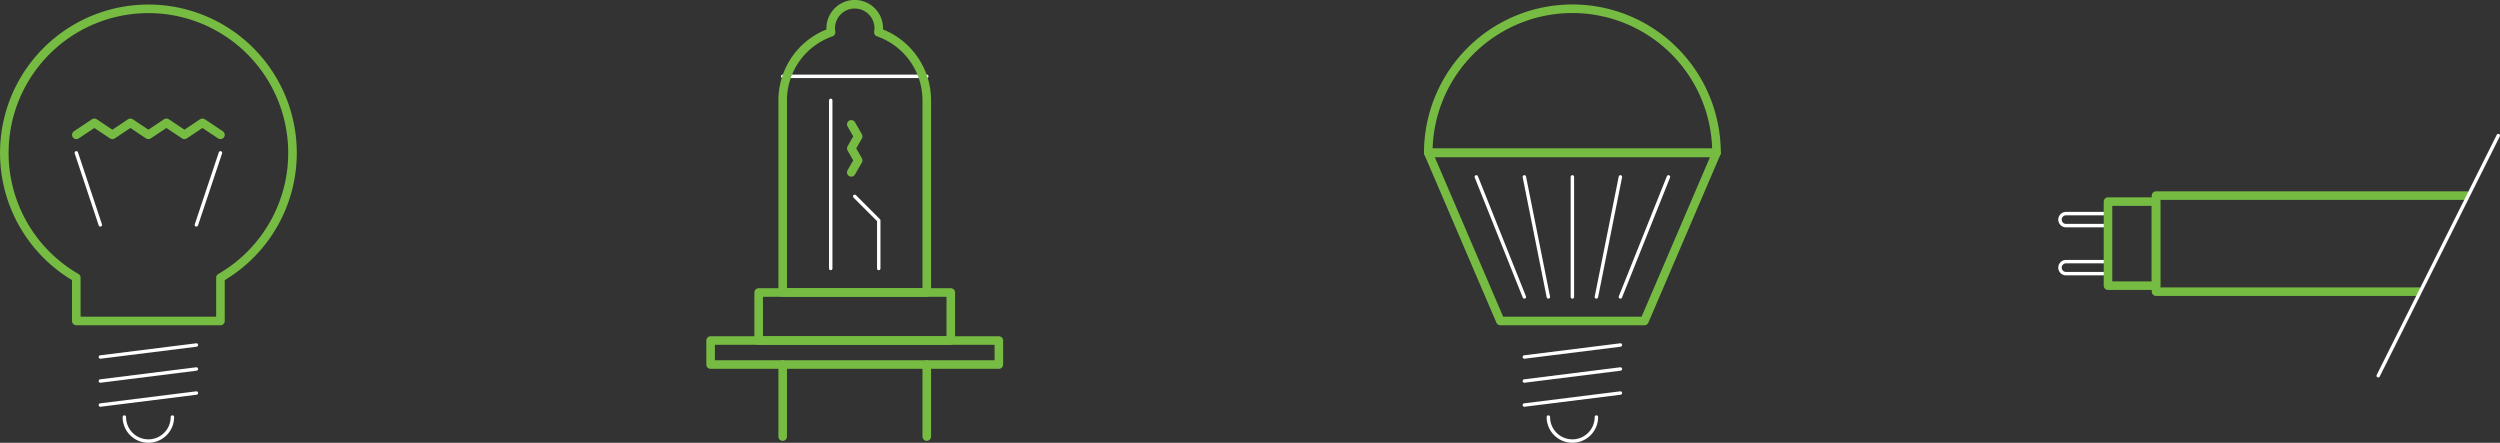 <svg xmlns="http://www.w3.org/2000/svg" width="799.49" height="141.6" data-name="Group 1090" viewBox="0 0 799.49 141.6"><rect x="0" y="0" width="799.49" height="141.6" fill="#333333" stroke="none"/><defs><clipPath id="a"><path fill="none" d="M0 0h799.49v141.6H0z" data-name="Rectangle 1077"/></clipPath></defs><g fill="none" stroke-linejoin="round" clip-path="url(#a)" data-name="Group 1089"><path stroke="#76bc43" stroke-linecap="round" stroke-width="2.74" d="M93.54 48.88A46.08 46.08 0 1 0 24.4 88.8v13.85H70.5V88.8a46.06 46.06 0 0 0 23.04-39.92Z" data-name="Path 8529"/><path stroke="#fff" stroke-linecap="round" stroke-width="1.1" d="m24.41 48.88 7.68 23.04" data-name="Line 602"/><path stroke="#fff" stroke-linecap="round" stroke-width="1.1" d="M70.5 48.88 62.8 71.92" data-name="Line 603"/><path stroke="#76bc43" stroke-linecap="round" stroke-width="2.74" d="m70.5 43.12-5.76-3.84-5.76 3.84-5.76-3.84-5.76 3.84-5.76-3.84-5.76 3.84-5.77-3.84-5.76 3.84" data-name="Path 8530"/><path stroke="#fff" stroke-linecap="round" stroke-width="1.1" d="m32.1 129.53 30.71-3.84" data-name="Line 604"/><path stroke="#fff" stroke-linecap="round" stroke-width="1.1" d="M32.1 121.85 62.8 118" data-name="Line 605"/><path stroke="#fff" stroke-linecap="round" stroke-width="1.1" d="m32.1 114.17 30.71-3.84" data-name="Line 606"/><path stroke="#fff" stroke-linecap="round" stroke-width="1.1" d="M55.13 133.37a7.68 7.68 0 0 1-15.36 0" data-name="Path 8531"/><path stroke="#fff" stroke-linecap="round" stroke-width="1.1" d="M250.3 24.41h46.08" data-name="Line 607"/><path stroke="#fff" stroke-linecap="round" stroke-width="1.1" d="M281.02 85.86V70.48l-7.68-7.68" data-name="Path 8532"/><path stroke="#fff" stroke-linecap="round" stroke-width="1.1" d="M265.66 32.1v53.75" data-name="Line 608"/><path stroke="#76bc43" stroke-linecap="round" stroke-width="2.74" d="M280.91 10.33a7.68 7.68 0 1 0-15.14 0 23.05 23.05 0 0 0-15.47 21.76v61.45h46.08V32.09a23.05 23.05 0 0 0-15.47-21.76Z" data-name="Path 8533"/><path stroke="#76bc43" stroke-linecap="round" stroke-width="2.74" d="m272.23 55.13 2.21-3.84-2.2-3.83 2.2-3.85-2.2-3.84" data-name="Path 8534"/><path stroke="#76bc43" stroke-linecap="round" stroke-width="2.74" d="M250.3 116.58v23.04" data-name="Line 609"/><path stroke="#76bc43" stroke-linecap="round" stroke-width="2.74" d="M296.38 116.58v23.04" data-name="Line 610"/><path stroke="#76bc43" stroke-linecap="round" stroke-width="2.74" d="M227.25 108.9h92.18v7.68h-92.18z" data-name="Rectangle 1074"/><path stroke="#76bc43" stroke-linecap="round" stroke-width="2.74" d="M242.62 93.54h61.44v15.36h-61.44z" data-name="Rectangle 1075"/><path stroke="#fff" stroke-linecap="round" stroke-width="1.1" d="m472.12 56.56 15.36 38.4" data-name="Line 611"/><path stroke="#fff" stroke-linecap="round" stroke-width="1.1" d="m487.48 56.56 7.68 38.4" data-name="Line 612"/><path stroke="#fff" stroke-linecap="round" stroke-width="1.1" d="m533.57 56.56-15.37 38.4" data-name="Line 613"/><path stroke="#fff" stroke-linecap="round" stroke-width="1.1" d="m518.2 56.56-7.68 38.4" data-name="Line 614"/><path stroke="#fff" stroke-linecap="round" stroke-width="1.1" d="M502.84 56.56v38.4" data-name="Line 615"/><path stroke="#fff" stroke-linecap="round" stroke-width="1.1" d="m487.48 129.53 30.72-3.84" data-name="Line 616"/><path stroke="#fff" stroke-linecap="round" stroke-width="1.1" d="M487.48 121.85 518.2 118" data-name="Line 617"/><path stroke="#fff" stroke-linecap="round" stroke-width="1.1" d="m487.48 114.17 30.72-3.84" data-name="Line 618"/><path stroke="#fff" stroke-linecap="round" stroke-width="1.1" d="M510.52 133.37a7.68 7.68 0 0 1-15.36 0" data-name="Path 8535"/><path stroke="#76bc43" stroke-linecap="round" stroke-width="2.74" d="M525.88 102.65H479.8l-23.04-53.77h92.17Z" data-name="Path 8536"/><path stroke="#76bc43" stroke-linecap="round" stroke-width="2.74" d="M502.84 2.8a46.08 46.08 0 0 0-46.08 46.08h92.17A46.08 46.08 0 0 0 502.84 2.8Z" data-name="Path 8537"/><path stroke="#fff" stroke-linecap="round" stroke-width="1.1" d="M674.13 87.51H660.7a1.92 1.92 0 0 1 0-3.84h13.44Z" data-name="Path 8538"/><path stroke="#fff" stroke-linecap="round" stroke-width="1.1" d="M674.13 72.15H660.7a1.92 1.92 0 0 1 0-3.84h13.44Z" data-name="Path 8539"/><path stroke="#76bc43" stroke-linecap="round" stroke-width="2.74" d="M674.13 64.47h15.36v26.88h-15.36z" data-name="Rectangle 1076"/><path stroke="#76bc43" stroke-width="2.74" d="M789.34 62.55h-99.85v30.72h84.49" data-name="Path 8540"/><path stroke="#fff" stroke-linecap="round" stroke-width="1.1" d="m760.54 120.16 38.4-76.81" data-name="Line 619"/></g></svg>